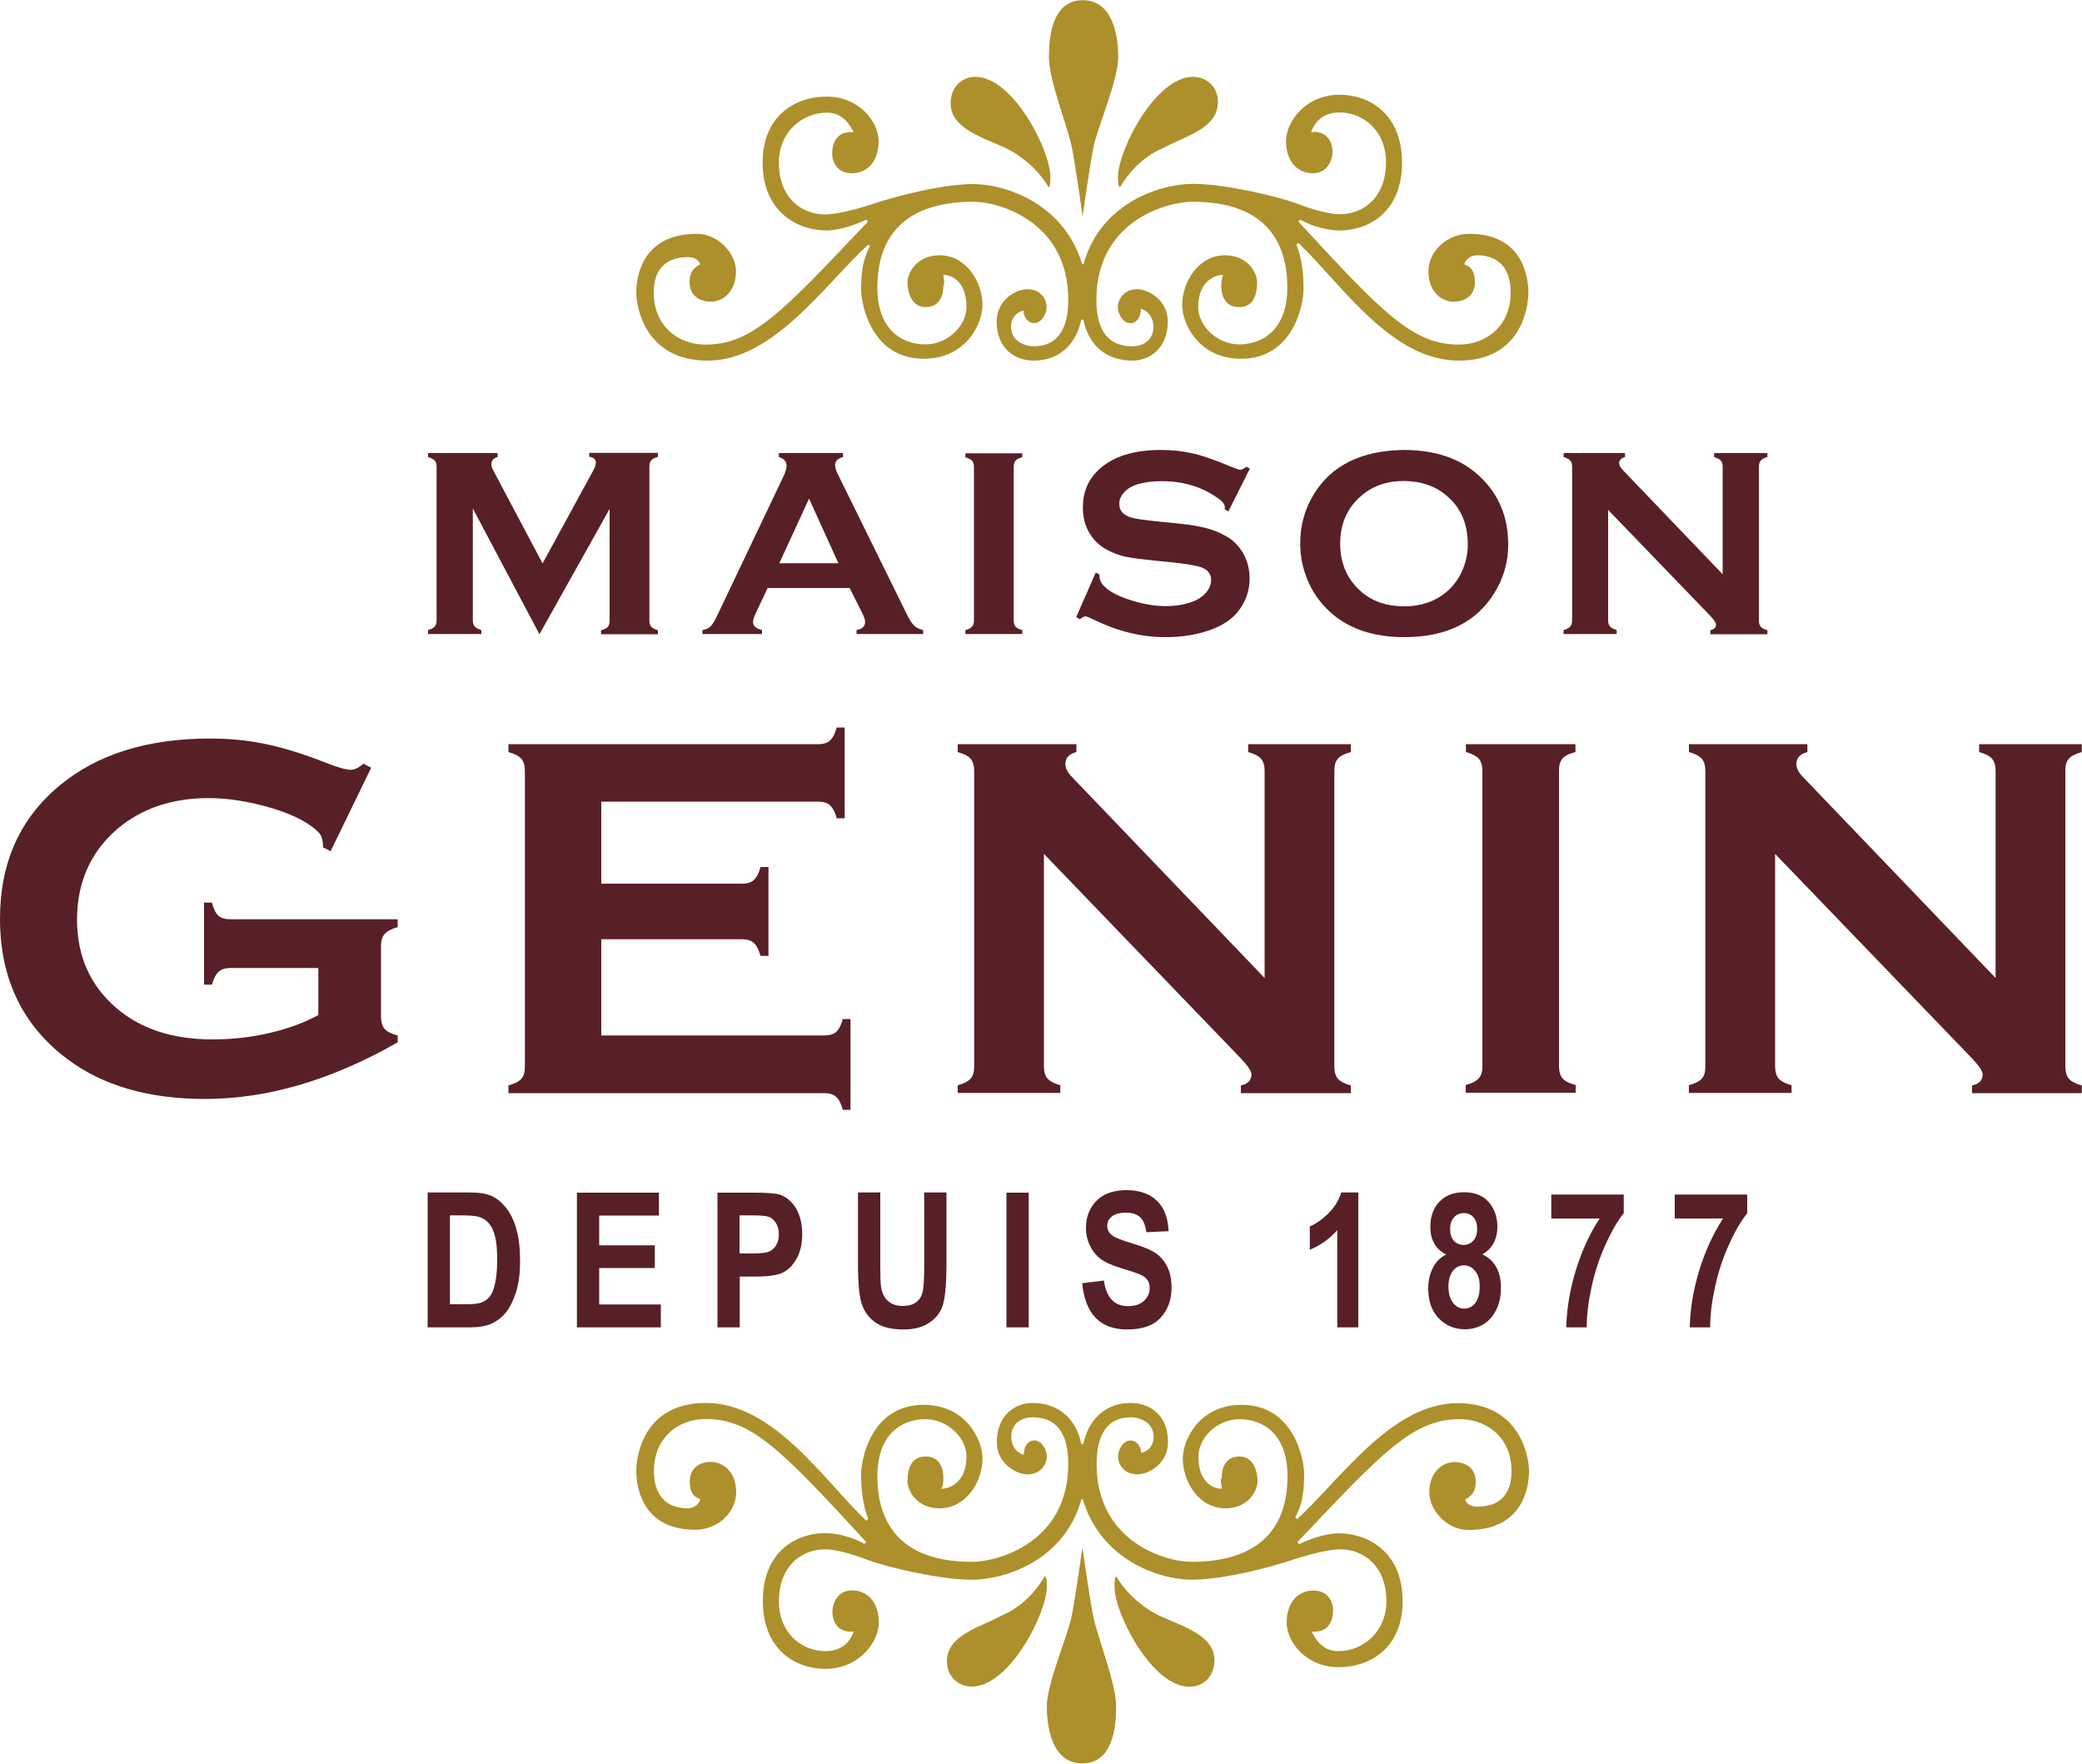 <?xml version="1.0" encoding="UTF-8"?>
<svg xmlns="http://www.w3.org/2000/svg" xmlns:xlink="http://www.w3.org/1999/xlink" id="Calque_1" x="0px" y="0px" viewBox="0 0 1000 847" style="enable-background:new 0 0 1000 847;" xml:space="preserve">
  <style type="text/css">	.st0{fill:#572026;}	.st1{fill:#AD902B;}</style>
  <g>	<g>		<path class="st0" d="M259.1,304.6l-32-60.4v53.7c0,1.3,0.3,2.3,0.9,3c0.6,0.7,1.7,1.2,3.2,1.7v1.9h-25.6v-1.9    c1.5-0.4,2.6-1,3.2-1.7c0.6-0.7,0.9-1.7,0.9-3v-73.8c0-1.3-0.3-2.3-0.9-2.9c-0.6-0.7-1.7-1.2-3.2-1.7v-1.9H239v1.9    c-2,0.5-3,1.7-3,3.5c0,0.9,0.3,1.8,0.9,2.9l23.7,44.7l24-44c1.1-2,1.6-3.4,1.6-4.3c0-1.7-1.1-2.7-3.2-2.9v-1.9h33v1.9    c-1.5,0.4-2.6,1-3.2,1.7c-0.6,0.7-0.9,1.7-0.9,2.9V298c0,1.3,0.3,2.3,0.9,3c0.6,0.7,1.7,1.2,3.2,1.7v1.9h-27.3v-1.9    c1.5-0.4,2.6-0.9,3.2-1.6c0.6-0.7,0.9-1.7,0.9-3v-53.7L259.1,304.6z"></path>		<path class="st0" d="M408.1,282.4h-39.4l-5.8,12.3c-0.8,1.7-1.2,3.1-1.2,4c0,1.9,1.4,3.2,4.3,3.9v1.9h-28.6v-1.9    c1.7-0.3,3-0.9,3.9-1.8c0.9-0.9,1.9-2.5,3.1-5l31.9-67c1-2.1,1.5-3.8,1.5-5.1c0-2-1.2-3.4-3.7-4.2v-1.9h30.8v1.9    c-2.5,0.7-3.8,2-3.8,3.8c0,1.2,0.4,2.6,1.2,4.2l33.1,67.2c1.4,2.9,2.6,4.8,3.7,5.8c1.1,1,2.5,1.7,4.3,2.1v1.9h-32v-1.9    c2.8-0.5,4.1-1.8,4.1-4c0-0.9-0.4-2.2-1.3-4L408.1,282.4z M402.7,270.5l-14.1-31l-14.3,31H402.7z"></path>		<path class="st0" d="M467.8,298v-73.8c0-1.3-0.3-2.3-0.9-2.9c-0.6-0.7-1.7-1.2-3.2-1.7v-1.9H491v1.9c-1.5,0.4-2.6,0.9-3.2,1.6    c-0.6,0.7-0.9,1.7-0.9,3V298c0,1.3,0.3,2.3,0.9,3c0.6,0.7,1.7,1.2,3.2,1.6v1.9h-27.3v-1.9c1.6-0.4,2.6-1,3.2-1.7    C467.5,300.3,467.8,299.3,467.8,298z"></path>		<path class="st0" d="M600.3,225.1L590,245.6l-1.8-1c0-0.4,0.1-0.8,0.1-1c0-1.4-1.2-3-3.7-4.6c-7.6-5.3-16.4-7.9-26.6-7.9    c-4.5,0-8.5,0.5-12,1.6c-2.5,0.8-4.6,2.1-6.1,3.8c-1.6,1.7-2.3,3.5-2.3,5.5c0,3.3,2,5.5,5.9,6.6c2,0.6,6.4,1.2,13.1,1.9l10,1    c5.9,0.6,10.8,1.5,14.4,2.6c3.7,1.1,6.9,2.7,9.8,4.6c2.9,2.1,5.2,4.8,6.9,8.2c1.7,3.4,2.5,7,2.5,10.9c0,6.1-2,11.5-5.9,16.3    c-3.6,4.3-9.1,7.5-16.6,9.6c-5.6,1.6-11.6,2.3-18,2.3c-11.5,0-22.9-2.8-34.1-8.3c-2.4-1.1-3.8-1.7-4.3-1.7c-0.5,0-1.4,0.5-2.6,1.4    l-1.8-1l9.4-21.4l1.8,0.9c0,0.4,0,0.7,0,0.8c0,1.9,0.9,3.7,2.7,5.3c2.7,2.5,7,4.6,12.8,6.4c5.8,1.8,11.2,2.7,16.4,2.7    c5.6,0,10.4-1,14.4-2.8c2.2-1.1,4-2.5,5.3-4.2c1.3-1.7,2-3.6,2-5.5c0-2.9-1.5-4.9-4.6-6.1c-2.2-0.8-6.5-1.6-13.1-2.3l-9.8-1    c-6.6-0.7-11.2-1.3-13.9-1.9c-2.7-0.6-5.4-1.6-8.1-3c-3.9-1.9-6.9-4.8-9.1-8.6c-2-3.4-3-7.4-3-11.9c0-7.4,2.5-13.4,7.6-18.2    c6.7-6.3,16.6-9.5,29.9-9.5c5.6,0,10.7,0.6,15.5,1.7c4.8,1.1,10.8,3.2,18,6.3c2.5,1,4,1.5,4.5,1.5c0.9,0,1.9-0.5,3.1-1.5    L600.3,225.1z"></path>		<path class="st0" d="M674.2,216.1c15.2,0,27.2,4.1,36.1,12.3c9.4,8.6,14.1,19.6,14.1,33.2c0,8.3-2.2,16.1-6.7,23.3    c-8.8,14.1-23.2,21.1-43.2,21.1c-15,0-27-4.1-35.9-12.3c-4.7-4.4-8.4-9.6-10.8-15.7c-2.2-5.4-3.3-11-3.3-17    c0-8.7,2.2-16.7,6.7-23.9C639.7,223.4,654,216.4,674.2,216.1z M674.3,231c-8.3,0-15.2,2.4-20.8,7.4c-6.6,5.8-9.8,13.4-9.8,22.7    c0,9.4,3.3,17,9.8,22.8c5.5,4.9,12.5,7.3,20.9,7.3c8.4,0,15.3-2.5,20.8-7.3c3.3-2.9,5.8-6.5,7.5-10.7c1.5-3.8,2.3-7.6,2.3-11.7    c0-9.8-3.3-17.5-9.8-23.1C689.7,233.5,682.7,231.1,674.3,231z"></path>		<path class="st0" d="M772.4,244.9v53c0,1.3,0.3,2.3,0.9,3c0.6,0.7,1.7,1.2,3.2,1.7v1.9H751v-1.9c1.5-0.4,2.6-1,3.2-1.7    c0.6-0.7,0.9-1.7,0.9-3v-73.8c0-1.3-0.3-2.3-0.9-2.9c-0.6-0.7-1.7-1.2-3.2-1.7v-1.9h29.5v1.9c-1.8,0.5-2.8,1.5-2.8,2.9    c0,1,0.6,2.1,1.8,3.4l47.9,50v-51.7c0-1.3-0.3-2.3-0.9-2.9c-0.6-0.7-1.7-1.2-3.2-1.7v-1.9h25.6v1.9c-1.6,0.4-2.6,1-3.2,1.7    c-0.6,0.7-0.9,1.7-0.9,2.9V298c0,1.3,0.3,2.3,0.9,3c0.6,0.7,1.7,1.2,3.2,1.7v1.9h-27.4v-1.9c1.8-0.4,2.7-1.3,2.7-2.8    c0-0.9-1-2.3-3.1-4.5L772.4,244.9z"></path>	</g>	<g>		<path class="st0" d="M153,464.9h-42.2c-2.6,0-4.5,0.6-5.8,1.8c-1.3,1.2-2.4,3.2-3.2,6.2h-3.8v-39.4h3.8c0.8,3.1,1.9,5.2,3.1,6.3    c1.3,1.1,3.2,1.7,5.8,1.7H191v3.8c-3,0.8-5,1.9-6.2,3.2c-1.2,1.3-1.8,3.2-1.8,5.7v34.2c0,2.5,0.6,4.4,1.7,5.7    c1.1,1.3,3.2,2.4,6.3,3.2v3.3c-31.8,18.2-62.7,27.2-92.5,27.2c-27.1,0-49.2-6.4-66.2-19.2C10.7,492.4,0,469.9,0,441.2    c0-26.8,9.5-48.1,28.7-64c18.1-15,42.2-22.5,72.2-22.5c9.5,0,18.5,0.9,27,2.7c8.5,1.8,18.1,4.8,28.8,9c5.6,2.2,9.5,3.3,11.9,3.3    c1.7,0,3.7-1,6-2.9l3.7,1.9l-19.5,40.1l-3.6-1.8c-0.1-2.7-0.5-4.6-1.1-5.8c-0.7-1.2-2.1-2.6-4.4-4.3c-5-3.7-12.4-7-22-9.6    c-9.7-2.6-18.8-4-27.4-4c-17.6,0-32.1,4.9-43.7,14.6c-13,11.1-19.6,25.7-19.6,43.8c0,17.6,6.4,31.8,19.1,42.6    c11.6,9.9,27,14.9,46,14.9c9.3,0,18.4-1,27.4-3.1c9-2.1,16.8-5,23.4-8.6V464.9z"></path>		<path class="st0" d="M288.8,451.3v46H396c2.4,0,4.3-0.6,5.6-1.7c1.3-1.2,2.4-3.2,3.2-6.2h3.7V533h-3.7c-0.8-3-1.9-5.1-3.2-6.2    c-1.3-1.2-3.2-1.8-5.6-1.8H244.2v-3.7c3-0.8,5.1-1.9,6.2-3.2c1.2-1.3,1.7-3.2,1.7-5.8V370.2c0-2.5-0.6-4.5-1.7-5.8    c-1.2-1.3-3.2-2.4-6.2-3.2v-3.8h148.9c2.5,0,4.3-0.6,5.6-1.8c1.3-1.2,2.4-3.3,3.2-6.2h3.8v43.6h-3.8c-0.8-2.9-1.9-5-3.2-6.2    c-1.3-1.2-3.2-1.8-5.6-1.8H288.8v39.4h67.7c2.4,0,4.3-0.6,5.6-1.8c1.3-1.2,2.4-3.2,3.2-6.2h3.8v42.7h-3.8c-0.8-2.9-1.9-5-3.2-6.2    c-1.3-1.2-3.2-1.8-5.6-1.8H288.8z"></path>		<path class="st0" d="M501.4,410.1v102.1c0,2.5,0.6,4.5,1.7,5.8c1.2,1.3,3.2,2.4,6.2,3.2v3.7h-49.3v-3.7c3-0.8,5.1-1.9,6.2-3.2    c1.2-1.3,1.7-3.2,1.7-5.8V370.1c0-2.5-0.6-4.3-1.7-5.7c-1.2-1.3-3.2-2.4-6.2-3.2v-3.8H517v3.8c-3.5,0.9-5.3,2.8-5.3,5.7    c0,2,1.1,4.2,3.4,6.5l92.3,96.3v-99.6c0-2.5-0.6-4.3-1.7-5.7c-1.2-1.3-3.2-2.4-6.2-3.2v-3.8h49.3v3.8c-3,0.8-5.1,1.9-6.2,3.2    c-1.2,1.3-1.7,3.2-1.7,5.7v142.2c0,2.5,0.6,4.5,1.7,5.8c1.2,1.3,3.2,2.4,6.2,3.2v3.7H596v-3.7c3.4-0.7,5.1-2.5,5.1-5.3    c0-1.6-2-4.5-6-8.6L501.4,410.1z"></path>		<path class="st0" d="M712,512.2V370.1c0-2.5-0.6-4.3-1.7-5.7c-1.2-1.3-3.2-2.4-6.2-3.2v-3.8h52.6v3.8c-3,0.7-5.1,1.8-6.2,3.1    c-1.2,1.4-1.7,3.3-1.7,5.7v142.2c0,2.5,0.6,4.5,1.8,5.8c1.2,1.4,3.3,2.4,6.2,3.1v3.7H704v-3.7c3-0.8,5.1-1.9,6.2-3.2    C711.4,516.7,712,514.8,712,512.2z"></path>		<path class="st0" d="M852.6,410.1v102.1c0,2.5,0.6,4.5,1.7,5.8c1.2,1.3,3.2,2.4,6.2,3.2v3.7h-49.3v-3.7c3-0.8,5.1-1.9,6.2-3.2    c1.2-1.3,1.7-3.2,1.7-5.8V370.1c0-2.5-0.6-4.3-1.7-5.7c-1.2-1.3-3.2-2.4-6.2-3.2v-3.8h56.9v3.8c-3.5,0.9-5.3,2.8-5.3,5.7    c0,2,1.1,4.2,3.4,6.5l92.3,96.3v-99.6c0-2.5-0.6-4.3-1.7-5.7c-1.2-1.3-3.2-2.4-6.2-3.2v-3.8h49.3v3.8c-3,0.8-5.1,1.9-6.2,3.2    c-1.2,1.3-1.7,3.2-1.7,5.7v142.2c0,2.5,0.6,4.5,1.7,5.8c1.2,1.3,3.2,2.4,6.2,3.2v3.7h-52.7v-3.7c3.4-0.7,5.1-2.5,5.1-5.3    c0-1.6-2-4.5-6-8.6L852.6,410.1z"></path>	</g>	<g>		<path class="st0" d="M205.4,572.7h19.5c4.9,0,8.7,0.5,11.2,1.7c2.5,1.1,4.8,3,6.9,5.6c2.1,2.6,3.8,6,5,10.2    c1.2,4.2,1.8,9.4,1.8,15.6c0,5.6-0.6,10.5-1.9,14.6c-1.3,4.1-2.9,7.4-4.8,9.8c-1.9,2.4-4.3,4.2-7,5.5c-2.7,1.2-6.3,1.8-10.6,1.8    h-20.1V572.7z M216.1,583.7v42.7h8c3.4,0,5.9-0.3,7.5-1c1.5-0.6,2.8-1.6,3.8-2.9c1-1.3,1.8-3.4,2.4-6.2c0.6-2.8,1-6.5,1-11.1    c0-4.8-0.3-8.6-1-11.3c-0.7-2.8-1.7-4.9-3.1-6.5c-1.4-1.6-3.1-2.6-5.1-3.1c-1.5-0.4-4.4-0.6-8.7-0.6H216.1z"></path>		<path class="st0" d="M277.1,637.5v-64.7h39.4v11h-28.7v14.3h26.7V609h-26.7v17.5h29.6v11H277.1z"></path>		<path class="st0" d="M344.6,637.5v-64.7h17.2c6.4,0,10.6,0.3,12.6,0.9c3.1,1,5.7,3.1,7.8,6.4c2,3.3,3.1,7.5,3.1,12.6    c0,4.7-0.9,8.6-2.7,11.8c-1.8,3.2-4,5.4-6.6,6.7c-2.7,1.3-7.2,1.9-13.7,1.9h-7v24.4H344.6z M355.2,583.7v18.3h5.9    c4,0,6.7-0.3,8.1-0.8c1.4-0.6,2.6-1.6,3.5-3c0.9-1.5,1.4-3.2,1.4-5.4c0-2.1-0.5-3.9-1.4-5.4c-0.9-1.5-2.1-2.5-3.5-3    c-1.4-0.5-4.3-0.7-8.8-0.7H355.2z"></path>		<path class="st0" d="M412.1,572.7h10.7v35c0,5.4,0.1,9,0.4,10.6c0.5,2.8,1.6,5.1,3.4,6.6c1.8,1.6,4.2,2.3,7.1,2.3    c2.5,0,4.5-0.5,6.1-1.6c1.6-1.1,2.6-2.6,3.2-4.6c0.6-2,0.9-6.1,0.9-12.6v-35.7h10.7v34c0,8.7-0.5,15-1.4,18.8    c-0.9,3.9-3,7-6.3,9.4c-3.3,2.4-7.6,3.6-12.9,3.6c-5.5,0-9.9-1-13-3c-3.1-2-5.4-4.8-6.8-8.4c-1.4-3.6-2.1-10.2-2.1-19.9V572.7z"></path>		<path class="st0" d="M483.4,637.5v-64.7h10.7v64.7H483.4z"></path>		<path class="st0" d="M519.8,616.3l10.4-1.3c1.2,8.2,5,12.3,11.6,12.3c3.2,0,5.8-0.8,7.6-2.5c1.9-1.7,2.8-3.8,2.8-6.2    c0-1.5-0.3-2.7-1-3.7c-0.7-1-1.6-1.9-3-2.5c-1.3-0.6-4.5-1.8-9.6-3.3c-4.6-1.4-7.9-2.9-10-4.5c-2.1-1.6-3.8-3.7-5.1-6.4    c-1.3-2.6-1.9-5.4-1.9-8.5c0-3.5,0.8-6.7,2.4-9.5c1.6-2.8,3.8-4.9,6.6-6.4c2.8-1.4,6.3-2.2,10.5-2.2c6.2,0,11.1,1.7,14.6,5.1    c3.5,3.4,5.3,8.3,5.6,14.6l-10.7,0.5c-0.5-3.5-1.5-5.9-3.1-7.3c-1.6-1.4-3.8-2.1-6.7-2.1c-2.9,0-5.1,0.6-6.7,1.8    c-1.6,1.2-2.3,2.7-2.3,4.5c0,1.7,0.7,3.2,2.1,4.4c1.4,1.2,4.7,2.5,9.7,4c5.4,1.6,9.3,3.2,11.7,4.9c2.4,1.7,4.2,4,5.5,6.7    c1.3,2.7,1.9,6,1.9,9.9c0,5.6-1.7,10.3-5.2,14.2c-3.4,3.8-8.8,5.7-16.2,5.7C528.5,638.5,521.2,631.1,519.8,616.3z"></path>		<path class="st0" d="M652.5,637.5h-10.2v-46.7c-3.8,4.3-8.2,7.4-13.2,9.4V589c2.8-1.1,5.8-3.2,8.8-6.1c3-3,5.1-6.3,6.3-10.2h8.2    V637.5z"></path>		<path class="st0" d="M694.6,602.5c-2.5-1.3-4.5-3-5.7-5.3c-1.3-2.2-1.9-4.9-1.9-8c0-5.1,1.5-9.1,4.4-12.1c2.9-3,6.8-4.5,11.8-4.5    c5.2,0,9.2,1.6,11.9,4.8c2.7,3.2,4.1,7.1,4.1,11.7c0,3.1-0.7,5.9-1.9,8.1c-1.3,2.3-3.1,4-5.3,5.2c3,1.5,5.2,3.5,6.7,6.2    c1.5,2.7,2.2,5.9,2.2,9.8c0,4-0.7,7.5-2.2,10.6c-1.5,3-3.5,5.4-6.2,7c-2.6,1.6-5.6,2.4-8.8,2.4c-5.1,0-9.4-1.8-12.7-5.3    c-3.4-3.5-5-8.3-5-14.3c0-3.9,0.8-7.2,2.3-10C689.6,606.1,691.7,604,694.6,602.5z M695.7,617.7c0,3.5,0.7,6.1,2.2,8    c1.5,1.9,3.3,2.8,5.4,2.8c2.1,0,3.9-0.9,5.3-2.7c1.4-1.8,2.1-4.5,2.1-8.1c0-3.1-0.7-5.5-2.2-7.3c-1.5-1.8-3.2-2.7-5.4-2.7    c-2.1,0-3.9,0.9-5.3,2.7C696.4,612.3,695.7,614.7,695.7,617.7z M696.5,590.2c0,2.5,0.6,4.4,1.8,5.7c1.2,1.3,2.8,2,4.6,2    c1.9,0,3.5-0.7,4.7-2c1.2-1.3,1.9-3.2,1.9-5.7c0-2.4-0.6-4.3-1.8-5.6c-1.2-1.3-2.7-2-4.6-2c-1.9,0-3.5,0.7-4.7,2    C697.2,585.9,696.5,587.8,696.5,590.2z"></path>		<path class="st0" d="M745.1,585.2v-11.5h34.8v9c-2.8,3.4-5.7,8.3-8.6,14.7c-2.9,6.3-5.2,13.1-6.8,20.4c-1.6,7.3-2.4,13.8-2.4,19.7    h-9.8c0.2-9.2,1.8-18.3,4.6-27.5c2.8-9.1,6.6-17.4,11.4-24.8H745.1z"></path>		<path class="st0" d="M804.4,585.2v-11.5h34.8v9c-2.8,3.4-5.7,8.3-8.6,14.7c-2.9,6.3-5.2,13.1-6.8,20.4c-1.6,7.3-2.4,13.8-2.4,19.7    h-9.8c0.2-9.2,1.8-18.3,4.6-27.5c2.8-9.1,6.6-17.4,11.4-24.8H804.4z"></path>	</g>	<g>		<path class="st1" d="M519.5,126.9h0.9c8.1-29.2,36.4-38.6,52.7-38.6c15.4,0,40.3,6,49.7,9.4c8.6,3.4,16.3,5.2,20.6,5.2    c12,0,22.3-8.6,22.3-24.9c0-15.4-11.1-24-22.3-24c-8.6,0-12,5.1-13.7,9.4c8.6-0.8,10.3,6,10.3,9.5c0,4.2-2.6,10.3-9.4,10.3    c-7.7,0-12.9-6-12.9-15.4c0-9.4,9.4-22.3,25.7-22.3c14.6,0,30,9.4,30,32.6c0,24-16.3,32.6-30,32.6c-5.1,0-12.8-1.7-18.9-5.2    l-0.9,0.9c40.3,43.7,54.9,59.1,77.1,59.1c13.7,0,24.9-9.5,24.9-24.9c0-17.1-12-18-16.3-18c-2.6,0-5.2,1.7-6,4.3    c1.7,0.8,5.1,1.7,5.1,8.6c0,6.8-5.1,9.4-10.3,9.4c-5.2,0-12-4.3-12-14.6c0-9.4,8.6-18,19.7-18c24.9,0,28.3,19.7,28.3,28.3    c0,6.9-3.4,32.6-33.4,32.6c-32.6,0-56.5-36.9-77.1-56.6l-0.9,0.9c2.6,6.8,3.4,13.7,3.4,21.4c0,7.7-5.1,33.4-30,33.4    c-20.6,0-28.3-17.1-28.3-25.7c0-11.1,7.7-24,20.6-24c11.1,0,15.4,8.6,15.4,12.9c0,6-1.7,12-8.6,12c-6,0-8.6-4.3-8.6-10.3    c0-0.9,0-3.4,0.9-5.2c-3.4,0-12,2.6-12,15.4c0,9.4,9.4,18,19.7,18c11.1,0,23.1-6.9,23.1-27.4c0-19.7-8.6-41.1-45.4-41.1    c-12.8,0-46.3,9.4-46.3,47.1c0,18.9,9.4,22.3,17.1,22.3c6,0,10.3-3.4,10.3-9.4c0-4.3-2.6-7.7-6-8.6c0,3.5-1.7,6.9-5.1,6.9    c-3.4,0-6-4.3-6-7.7c0-3.4,2.6-8.6,9.4-8.6c5.1,0,14.6,5.1,14.6,15.4c0,13.7-9.4,18.9-17.1,18.9c-11.1,0-20.6-6-23.5-19.7h-0.9    c-3,13.7-12.4,19.7-22.7,19.7c-8.6,0-18-5.1-18-18.9c0-10.3,9.4-15.4,14.6-15.4c6.9,0,9.4,5.1,9.4,8.6c0,3.4-2.6,7.7-6,7.7    c-2.6,0-5.1-2.6-5.1-6c-3.4,0.8-6,3.4-6,7.7c0,6,5.2,9.4,11.2,9.4c6.9,0,16.3-3.4,16.3-22.3c0-37.7-33.4-47.1-45.4-47.1    c-37.7,0-46.3,21.4-46.3,41.1c0,20.6,12,27.4,23.1,27.4c10.3,0,19.7-8.6,19.7-18c0-12.8-7.7-15.4-11.1-15.4c0,1.8,0.9,4.3,0,5.2    c0,6-2.6,10.3-8.6,10.3c-6,0-8.6-6-8.6-12c0-4.3,4.3-12.9,15.4-12.9c12.9,0,20.6,12.9,20.6,24c0,8.6-7.7,25.7-28.3,25.7    c-24.8,0-30-25.7-30-33.4c0-7.7,0.8-14.6,4.3-20.6l-0.9-0.8c-20.6,18.8-45.4,55.7-77.1,55.7c-30,0-34.3-25.7-34.3-32.6    c0-8.6,3.4-28.3,29.1-28.3c10.3,0,18.8,9.4,18.8,18c0,10.3-6.8,14.6-12,14.6c-5.1,0-10.3-2.6-10.3-9.4c0-6.9,4.3-7.7,5.1-8.6    c-0.9-2.6-3.4-3.4-6-3.4c-4.3,0-16.3,0.8-16.3,17.1c0,15.4,11.1,24.9,24.9,24.9c22.3,0,36.8-15.5,78-59.1l-0.9-0.9    c-6.9,3.4-14.6,5.2-18.9,5.2c-13.7,0-30.8-8.6-30.8-32.6c0-22.3,15.4-31.7,30.8-31.7c15.4,0,24.9,12,24.9,21.4    c0,9.4-5.1,15.4-12.9,15.4c-6.8,0-9.4-5.2-9.4-9.4c0-4.3,1.7-11.1,10.3-10.3c-1.7-3.4-5.1-9.4-12.8-9.4c-12,0-23.1,9.4-23.1,24    c0,16.3,10.3,24.9,22.3,24.9c4.3,0,12-1.7,20.6-4.3c9.4-3.4,34.3-10.3,50.5-10.3c15.4,0,43.7,9.4,52.3,38.6H519.5z M558.5,71.2    C548.2,75.5,541.4,84,537.9,90c-0.9-0.8-0.9-3.4-0.9-5.1c0-12.9,18-48,36-48c6.9,0,12,5.2,12,12C585,61.7,569.6,65.2,558.5,71.2z     M537.1,27.5c0,11.2-10.3,34.3-12,43.7c-1.7,8.6-5.1,32.6-5.1,32.6s-3.4-24-5.1-32.6c-1.7-9.4-11.1-32.5-11.1-43.7    c0-10.3,1.7-27.4,16.3-27.4C534.5,0.1,537.1,17.2,537.1,27.5z M468.5,36.9c18,0,36,35.2,36,48c0,1.7,0,4.3-0.8,5.1    c-3.4-6-10.3-13.7-20.6-18.9c-11.1-5.1-26.5-9.4-26.5-21.4C456.5,42.1,461.7,36.9,468.5,36.9z"></path>	</g>	<g>		<path class="st1" d="M520.3,720.1h-0.9c-8.1,29.2-36.4,38.6-52.7,38.6c-15.4,0-40.3-6-49.7-9.4c-8.6-3.4-16.3-5.2-20.6-5.2    c-12,0-22.3,8.6-22.3,24.9c0,15.4,11.1,24,22.3,24c8.6,0,12-5.1,13.7-9.4c-8.6,0.8-10.3-6-10.3-9.5c0-4.2,2.6-10.3,9.4-10.3    c7.7,0,12.9,6,12.9,15.4c0,9.4-9.4,22.3-25.7,22.3c-14.6,0-30-9.4-30-32.6c0-24,16.3-32.6,30-32.6c5.1,0,12.8,1.7,18.8,5.2    l0.9-0.9c-40.3-43.7-54.9-59.1-77.1-59.1c-13.7,0-24.9,9.4-24.9,24.9c0,17.1,12,18,16.3,18c2.6,0,5.2-1.7,6-4.3    c-1.7-0.8-5.1-1.7-5.1-8.6c0-6.8,5.1-9.4,10.3-9.4c5.1,0,12,4.3,12,14.6c0,9.4-8.6,18-19.7,18c-24.9,0-28.3-19.7-28.3-28.3    c0-6.9,3.4-32.6,33.4-32.6c32.6,0,56.5,36.9,77.1,56.6l0.9-0.9c-2.6-6.8-3.4-13.7-3.4-21.4c0-7.7,5.1-33.4,30-33.4    c20.6,0,28.3,17.1,28.3,25.7c0,11.1-7.7,24-20.6,24c-11.2,0-15.4-8.6-15.4-12.9c0-6,1.7-12,8.6-12c6,0,8.6,4.3,8.6,10.3    c0,0.9,0,3.4-0.9,5.2c3.4,0,12-2.6,12-15.4c0-9.4-9.4-18-19.7-18c-11.1,0-23.1,6.9-23.1,27.4c0,19.7,8.6,41.1,45.4,41.1    c12.8,0,46.3-9.4,46.3-47.1c0-18.9-9.4-22.3-17.1-22.3c-6,0-10.3,3.4-10.3,9.4c0,4.3,2.6,7.7,6,8.6c0-3.5,1.7-6.9,5.1-6.9    c3.4,0,6,4.3,6,7.7c0,3.4-2.6,8.6-9.4,8.6c-5.1,0-14.6-5.1-14.6-15.4c0-13.7,9.4-18.9,17.1-18.9c11.1,0,20.5,6,23.5,19.7h0.9    c3-13.7,12.4-19.7,22.7-19.7c8.6,0,18,5.1,18,18.9c0,10.3-9.4,15.4-14.6,15.4c-6.9,0-9.4-5.1-9.4-8.6c0-3.4,2.6-7.7,6-7.7    c2.6,0,5.1,2.6,5.1,6c3.4-0.8,6-3.4,6-7.7c0-6-5.1-9.4-11.1-9.4c-6.9,0-16.3,3.4-16.3,22.3c0,37.7,33.4,47.1,45.4,47.1    c37.7,0,46.3-21.4,46.3-41.1c0-20.6-12-27.4-23.1-27.4c-10.3,0-19.7,8.6-19.7,18c0,12.9,7.7,15.4,11.2,15.4c0-1.8-0.9-4.3,0-5.2    c0-6,2.6-10.3,8.6-10.3c6,0,8.6,6,8.6,12c0,4.3-4.3,12.9-15.4,12.9c-12.9,0-20.5-12.9-20.5-24c0-8.6,7.7-25.7,28.3-25.7    c24.8,0,30,25.7,30,33.4c0,7.7-0.8,14.6-4.3,20.6l0.9,0.9c20.6-18.8,45.4-55.7,77.1-55.7c30,0,34.3,25.7,34.3,32.6    c0,8.6-3.4,28.3-29.1,28.3c-10.3,0-18.8-9.4-18.8-18c0-10.3,6.8-14.6,12-14.6c5.2,0,10.3,2.6,10.3,9.4c0,6.9-4.3,7.8-5.1,8.6    c0.9,2.6,3.4,3.4,6,3.4c4.3,0,16.3-0.8,16.3-17.1c0-15.4-11.1-24.9-24.9-24.9c-22.3,0-36.8,15.5-78,59.1l0.9,0.9    c6.9-3.4,14.6-5.2,18.9-5.2c13.7,0,30.8,8.6,30.8,32.6c0,22.3-15.4,31.7-30.8,31.7c-15.4,0-24.9-12-24.9-21.4    c0-9.4,5.1-15.4,12.9-15.4c6.8,0,9.4,5.2,9.4,9.4c0,4.3-1.7,11.1-10.3,10.3c1.7,3.4,5.1,9.4,12.8,9.4c12,0,23.1-9.4,23.1-24    c0-16.3-10.3-24.9-22.3-24.9c-4.3,0-12,1.7-20.6,4.3c-9.4,3.4-34.3,10.3-50.6,10.3c-15.4,0-43.7-9.4-52.3-38.6H520.3z     M481.3,775.8c10.3-4.3,17.1-12.9,20.6-18.9c0.9,0.8,0.9,3.4,0.9,5.1c0,12.9-18,48-36,48c-6.9,0-12-5.2-12-12    C454.8,785.3,470.2,781.8,481.3,775.8z M502.8,819.5c0-11.2,10.3-34.3,12-43.7c1.7-8.6,5.1-32.6,5.1-32.6s3.4,24,5.1,32.6    c1.7,9.4,11.1,32.5,11.1,43.7c0,10.3-1.7,27.4-16.3,27.4C505.4,846.9,502.8,829.8,502.8,819.5z M571.3,810.1c-18,0-36-35.1-36-48    c0-1.7,0-4.3,0.8-5.1c3.4,6,10.3,13.7,20.6,18.9c11.1,5.1,26.6,9.4,26.6,21.4C583.3,805,578.2,810.1,571.3,810.1z"></path>	</g></g>
</svg>

